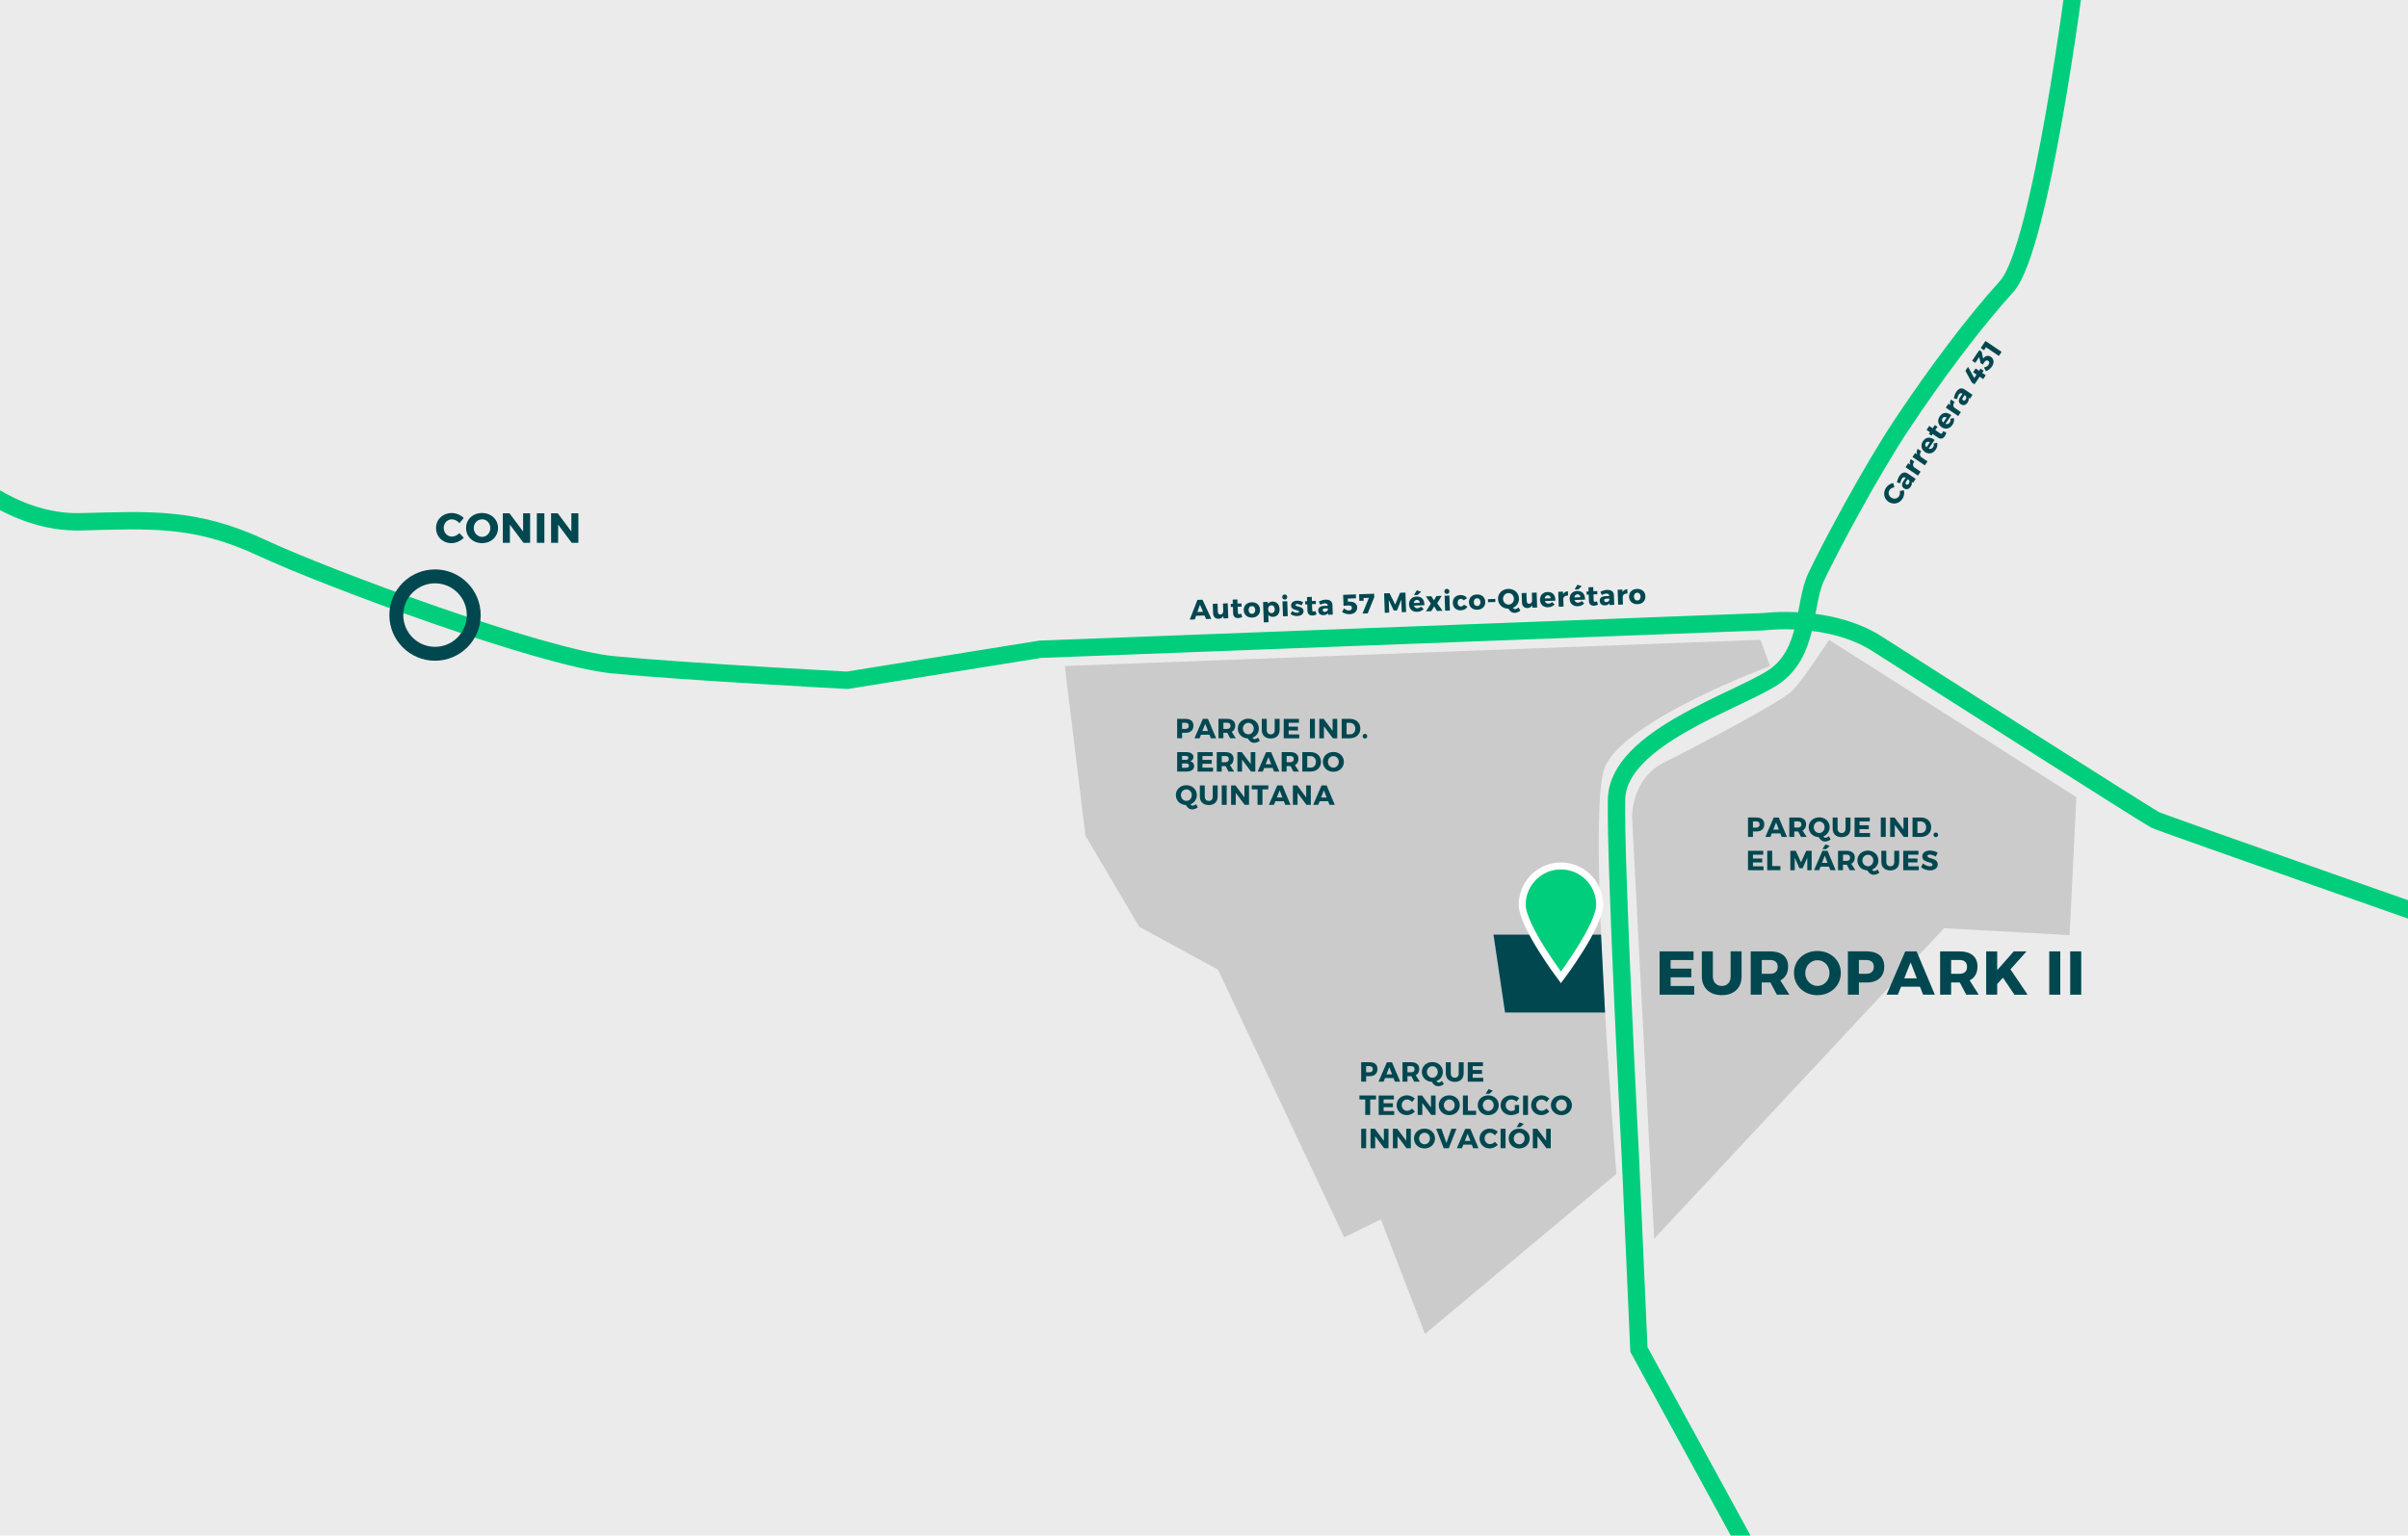 <?xml version="1.0" encoding="UTF-8"?>
<svg id="Layer_1" data-name="Layer 1" xmlns="http://www.w3.org/2000/svg" xmlns:xlink="http://www.w3.org/1999/xlink" viewBox="0 0 1121 715">
  <defs>
    <style>
      .cls-1 {
        clip-path: url(#clippath);
      }

      .cls-2 {
        fill: #00ce7c;
        stroke: #fff;
        stroke-width: 3.23px;
      }

      .cls-2, .cls-3, .cls-4 {
        stroke-miterlimit: 10;
      }

      .cls-5 {
        fill: #004750;
      }

      .cls-6 {
        fill: #ebebeb;
      }

      .cls-7 {
        fill: #cbcbcb;
      }

      .cls-3 {
        stroke: #004750;
        stroke-width: 6.47px;
      }

      .cls-3, .cls-4 {
        fill: none;
      }

      .cls-4 {
        stroke: #00ce7c;
        stroke-width: 8.08px;
      }
    </style>
    <clipPath id="clippath">
      <rect class="cls-6" x="-6.38" y="-3.39" width="1131.73" height="722.32"/>
    </clipPath>
  </defs>
  <g>
    <rect class="cls-6" x="-6.38" y="-3.39" width="1131.73" height="722.32"/>
    <g class="cls-1">
      <path class="cls-4" d="m-19.47,218.9s24.87,24.87,56.95,24.06c32.08-.8,53.3-2.4,84.22,12.03,30.92,14.44,130.74,51.34,163.63,54.54,32.89,3.21,109.09,7.22,109.09,7.22l89.84-14.44,336.89-12.83s30.48-4.01,52.94,10.43c22.46,14.44,125.93,80.21,129.14,81.82,3.21,1.6,161.22,56.95,161.22,56.95"/>
      <path class="cls-4" d="m966.61-14.53s-16.27,130.07-32.44,147.9c-16.17,17.84-33.71,41.62-48.57,63.92-14.86,22.3-34.19,58.72-40.13,71.35-5.95,12.63-2.97,35.67-20.07,46.82-17.09,11.15-72.09,28.24-72.84,56.49-.74,28.24,6.44,166.99,6.44,166.99l3.97,89.43,60.94,111.48"/>
      <path class="cls-7" d="m495.7,310.12l323.84-12.21,4.5,12.21s-68.75,25.27-77.11,47.65c-8.35,22.38,5.57,188.8,5.57,188.8l-89.1,74.54-20.56-53.33-17.08,8.35-58.74-124.65-36.63-19.92-25.06-42.41-9.64-79.03Z"/>
      <path class="cls-7" d="m851.48,297.91l115.13,73.25-3.13,64.25-58.47-3.21-134.94,144.57-10.28-195.98s-.64-17.99,14.78-25.7c15.42-7.71,54.62-28.27,59.76-33.41s17.15-23.77,17.15-23.77Z"/>
      <circle class="cls-3" cx="202.52" cy="286.39" r="18.02"/>
    </g>
  </g>
  <g>
    <path class="cls-5" d="m215.88,241.2l-2.02,2.4c-.9-1.1-2.24-1.79-3.46-1.79-2.18,0-3.83,1.73-3.83,3.99s1.65,4.05,3.83,4.05c1.16,0,2.5-.63,3.46-1.61l2.04,2.16c-1.47,1.51-3.65,2.51-5.68,2.51-4.15,0-7.23-3.05-7.23-7.07s3.16-6.96,7.35-6.96c2.04,0,4.17.9,5.54,2.32Z"/>
    <path class="cls-5" d="m231.85,245.85c0,4.01-3.18,7.05-7.45,7.05s-7.43-3.03-7.43-7.05,3.18-6.98,7.43-6.98,7.45,2.99,7.45,6.98Zm-11.3.02c0,2.32,1.79,4.11,3.89,4.11s3.81-1.79,3.81-4.11-1.69-4.07-3.81-4.07-3.89,1.75-3.89,4.07Z"/>
    <path class="cls-5" d="m243.7,252.75l-6.33-8.47v8.47h-3.28v-13.75h3.09l6.35,8.49v-8.49h3.26v13.75h-3.08Z"/>
    <path class="cls-5" d="m249.92,252.75v-13.75h3.5v13.75h-3.5Z"/>
    <path class="cls-5" d="m266.16,252.75l-6.33-8.47v8.47h-3.28v-13.75h3.09l6.35,8.49v-8.49h3.26v13.75h-3.08Z"/>
  </g>
  <g>
    <path class="cls-5" d="m551.94,334.72c2.31,0,3.64,1.14,3.64,3.15,0,2.12-1.33,3.34-3.64,3.34h-1.64v2.54h-2.3v-9.04h3.94Zm-1.64,4.69h1.52c1.01,0,1.59-.5,1.59-1.46s-.58-1.42-1.59-1.42h-1.52v2.88Z"/>
    <path class="cls-5" d="m559.09,342.09l-.66,1.67h-2.36l3.9-9.04h2.36l3.81,9.04h-2.45l-.65-1.67h-3.95Zm1.99-5.09l-1.32,3.35h2.61l-1.29-3.35Z"/>
    <path class="cls-5" d="m571.34,341.21h-1.81v2.54h-2.3v-9.04h4.04c2.39,0,3.76,1.14,3.76,3.15,0,1.38-.58,2.38-1.64,2.91l1.9,2.98h-2.61l-1.34-2.54Zm-.06-1.81c.99,0,1.58-.5,1.58-1.46s-.58-1.42-1.58-1.42h-1.74v2.88h1.74Z"/>
    <path class="cls-5" d="m586.48,344.89c-.7.62-1.72.99-2.62.99-1.25,0-2.31-.77-2.91-2.03-2.7-.09-4.7-2.04-4.7-4.64s2.09-4.58,4.88-4.58,4.89,1.96,4.89,4.58c0,2-1.2,3.64-3.01,4.31.31.39.69.62,1.1.62s.99-.26,1.55-.68l.81,1.42Zm-5.32-2.96c1.39,0,2.5-1.17,2.5-2.7s-1.11-2.67-2.5-2.67-2.56,1.15-2.56,2.67,1.18,2.7,2.56,2.7Z"/>
    <path class="cls-5" d="m595.7,339.96c0,2.39-1.59,3.9-4.12,3.9s-4.17-1.51-4.17-3.9v-5.24h2.3v5.24c0,1.23.79,1.98,1.89,1.98s1.82-.75,1.82-1.98v-5.24h2.29v5.24Z"/>
    <path class="cls-5" d="m599.91,336.53v1.8h4.31v1.81h-4.31v1.82h4.92v1.81h-7.22v-9.04h7.08v1.81h-4.78Z"/>
    <path class="cls-5" d="m609.82,343.76v-9.04h2.3v9.04h-2.3Z"/>
    <path class="cls-5" d="m620.5,343.76l-4.16-5.57v5.57h-2.16v-9.04h2.03l4.17,5.58v-5.58h2.14v9.04h-2.03Z"/>
    <path class="cls-5" d="m628.48,334.72c2.84,0,4.8,1.83,4.8,4.52s-1.99,4.52-4.89,4.52h-3.8v-9.04h3.89Zm-1.59,7.21h1.64c1.41,0,2.41-1.08,2.41-2.67s-1.06-2.7-2.52-2.7h-1.54v5.37Z"/>
    <path class="cls-5" d="m636.5,342.78c0,.65-.45,1.08-1.08,1.08s-1.07-.44-1.07-1.08.44-1.07,1.07-1.07,1.08.44,1.08,1.07Z"/>
    <path class="cls-5" d="m552.27,350.21c2.03,0,3.32.88,3.32,2.26,0,.96-.59,1.72-1.55,1.99,1.14.22,1.86,1.11,1.86,2.29,0,1.54-1.34,2.5-3.47,2.5h-4.43v-9.04h4.27Zm-1.99,3.62h1.86c.67,0,1.1-.36,1.1-.94s-.43-.92-1.1-.92h-1.86v1.86Zm0,3.65h1.86c.85,0,1.38-.37,1.38-1.02,0-.61-.53-.98-1.38-.98h-1.86v2Z"/>
    <path class="cls-5" d="m559.79,352.02v1.8h4.31v1.81h-4.31v1.82h4.92v1.81h-7.22v-9.04h7.08v1.81h-4.78Z"/>
    <path class="cls-5" d="m570.56,356.71h-1.81v2.54h-2.3v-9.04h4.04c2.39,0,3.76,1.14,3.76,3.15,0,1.38-.58,2.38-1.64,2.91l1.9,2.98h-2.61l-1.34-2.54Zm-.06-1.81c.99,0,1.58-.5,1.58-1.46s-.58-1.42-1.58-1.42h-1.74v2.88h1.74Z"/>
    <path class="cls-5" d="m582.37,359.25l-4.16-5.57v5.57h-2.16v-9.04h2.03l4.17,5.58v-5.58h2.14v9.04h-2.03Z"/>
    <path class="cls-5" d="m588.52,357.59l-.66,1.67h-2.36l3.9-9.04h2.36l3.81,9.04h-2.45l-.65-1.67h-3.95Zm1.99-5.09l-1.32,3.35h2.61l-1.29-3.35Z"/>
    <path class="cls-5" d="m600.77,356.71h-1.81v2.54h-2.3v-9.04h4.04c2.39,0,3.76,1.14,3.76,3.15,0,1.38-.58,2.38-1.64,2.91l1.9,2.98h-2.61l-1.34-2.54Zm-.06-1.81c.99,0,1.58-.5,1.58-1.46s-.58-1.42-1.58-1.42h-1.74v2.88h1.74Z"/>
    <path class="cls-5" d="m610.16,350.21c2.84,0,4.8,1.83,4.8,4.52s-1.99,4.52-4.89,4.52h-3.8v-9.04h3.89Zm-1.59,7.21h1.64c1.41,0,2.41-1.08,2.41-2.67s-1.06-2.7-2.52-2.7h-1.54v5.37Z"/>
    <path class="cls-5" d="m625.61,354.72c0,2.63-2.09,4.64-4.89,4.64s-4.88-1.99-4.88-4.64,2.09-4.58,4.88-4.58,4.89,1.96,4.89,4.58Zm-7.42.01c0,1.52,1.18,2.7,2.56,2.7s2.5-1.17,2.5-2.7-1.11-2.67-2.5-2.67-2.56,1.15-2.56,2.67Z"/>
    <path class="cls-5" d="m557.63,375.88c-.7.62-1.72.99-2.62.99-1.25,0-2.31-.77-2.91-2.03-2.7-.09-4.7-2.04-4.7-4.64s2.09-4.58,4.88-4.58,4.89,1.96,4.89,4.58c0,2-1.2,3.64-3.01,4.31.31.39.69.62,1.1.62s.99-.26,1.55-.68l.81,1.42Zm-5.32-2.96c1.39,0,2.5-1.17,2.5-2.7s-1.11-2.67-2.5-2.67-2.56,1.15-2.56,2.67,1.18,2.7,2.56,2.7Z"/>
    <path class="cls-5" d="m566.85,370.95c0,2.39-1.59,3.9-4.12,3.9s-4.17-1.51-4.17-3.9v-5.24h2.3v5.24c0,1.23.79,1.98,1.89,1.98s1.82-.75,1.82-1.98v-5.24h2.29v5.24Z"/>
    <path class="cls-5" d="m568.76,374.75v-9.04h2.3v9.04h-2.3Z"/>
    <path class="cls-5" d="m579.44,374.75l-4.16-5.57v5.57h-2.16v-9.04h2.03l4.17,5.58v-5.58h2.14v9.04h-2.03Z"/>
    <path class="cls-5" d="m587.72,367.55v7.19h-2.3v-7.19h-2.7v-1.86h7.72v1.86h-2.72Z"/>
    <path class="cls-5" d="m593.73,373.08l-.66,1.67h-2.36l3.9-9.04h2.36l3.81,9.04h-2.45l-.65-1.67h-3.95Zm1.99-5.09l-1.32,3.35h2.61l-1.29-3.35Z"/>
    <path class="cls-5" d="m608.2,374.75l-4.16-5.57v5.57h-2.16v-9.04h2.03l4.17,5.58v-5.58h2.14v9.04h-2.03Z"/>
    <path class="cls-5" d="m614.34,373.08l-.66,1.67h-2.36l3.9-9.04h2.36l3.81,9.04h-2.45l-.65-1.67h-3.95Zm1.99-5.09l-1.32,3.35h2.61l-1.29-3.35Z"/>
  </g>
  <g>
    <path class="cls-5" d="m556.82,286.72l-.6,1.69-2.36.08,3.58-9.17,2.36-.08,4.12,8.9-2.45.09-.7-1.64-3.95.14Zm1.81-5.15l-1.2,3.39,2.61-.09-1.41-3.3Z"/>
    <path class="cls-5" d="m571.79,287.87l-2.23.08-.04-1.15c-.45.84-1.21,1.28-2.21,1.32-1.51.05-2.53-.95-2.58-2.57l-.15-4.39,2.23-.08.13,3.76c.03.83.5,1.31,1.21,1.29.85-.04,1.33-.76,1.3-1.7l-.12-3.43,2.23-.08.24,6.96Z"/>
    <path class="cls-5" d="m578.3,287.26c-.49.31-1.17.52-1.84.54-1.34.05-2.34-.68-2.39-2.13l-.11-3.07-.97.03-.05-1.46.97-.03-.07-1.94,2.22-.08.07,1.92,1.82-.06.05,1.47-1.82.06.09,2.72c.02.54.26.77.67.74.23,0,.52-.11.86-.26l.49,1.53Z"/>
    <path class="cls-5" d="m586.6,283.86c.07,2.14-1.4,3.62-3.67,3.69-2.28.08-3.86-1.29-3.93-3.43-.07-2.14,1.4-3.6,3.68-3.68,2.27-.08,3.84,1.27,3.92,3.42Zm-5.35.21c.04,1.08.69,1.78,1.62,1.75.92-.03,1.52-.78,1.49-1.86-.04-1.07-.69-1.79-1.61-1.75-.93.03-1.54.79-1.5,1.86Z"/>
    <path class="cls-5" d="m595.69,283.59c.07,2.12-1.14,3.57-3.09,3.63-.9.03-1.65-.3-2.16-.93l.12,3.43-2.23.08-.33-9.46,2.23-.08.03.92c.47-.65,1.17-1.03,2.04-1.07,1.96-.07,3.32,1.32,3.39,3.47Zm-2.25.01c-.04-1.06-.69-1.78-1.62-1.75-.9.03-1.51.8-1.47,1.86.04,1.08.7,1.8,1.6,1.77.93-.03,1.54-.8,1.5-1.87Z"/>
    <path class="cls-5" d="m599.26,277.94c.02.7-.45,1.2-1.13,1.23-.69.02-1.19-.45-1.22-1.15-.02-.68.45-1.19,1.13-1.21.68-.02,1.19.45,1.21,1.13Zm-1.99,9.04l-.24-6.96,2.22-.08.24,6.96-2.22.08Z"/>
    <path class="cls-5" d="m606.68,280.37l-.71,1.47c-.86-.42-1.64-.64-2.22-.62-.4.01-.68.18-.67.5.03.95,3.68.36,3.75,2.79.05,1.43-1.18,2.26-2.85,2.32-1.16.04-2.3-.26-3.16-.87l.66-1.44c.81.53,1.72.81,2.5.78.44-.02.76-.18.75-.5-.04-1.02-3.62-.37-3.69-2.81-.05-1.43,1.14-2.25,2.75-2.3,1.01-.04,2.02.21,2.89.69Z"/>
    <path class="cls-5" d="m612.9,286.06c-.49.31-1.17.52-1.84.54-1.34.05-2.34-.68-2.39-2.13l-.11-3.07-.97.03-.05-1.46.97-.03-.07-1.94,2.22-.08.07,1.92,1.82-.06.05,1.47-1.82.06.09,2.72c.02.54.26.77.67.74.23,0,.52-.11.86-.26l.49,1.53Z"/>
    <path class="cls-5" d="m620.29,281.63l.16,4.54-2.18.08-.03-.8c-.43.61-1.16.95-2.1.98-1.48.05-2.42-.82-2.46-2.1-.05-1.32.87-2.12,2.6-2.2l1.83-.06v-.1c-.03-.68-.49-1.08-1.4-1.05-.58.02-1.33.25-2.06.65l-.68-1.45c1.07-.54,2.04-.86,3.2-.9,1.91-.07,3.05.84,3.12,2.41Zm-2.12,2.26l-.02-.62-1.41.05c-.67.02-1,.27-.98.78.02.5.39.81,1.01.79.7-.02,1.28-.43,1.4-1Z"/>
    <path class="cls-5" d="m627.44,278.71l.05,1.46.81-.03c2.07-.07,3.46.99,3.51,2.6.07,1.9-1.31,3.17-3.49,3.25-1.19.04-2.56-.36-3.52-1l.86-1.77c.7.7,1.52,1.06,2.34,1.03.89-.03,1.39-.49,1.36-1.26-.02-.71-.55-1.11-1.45-1.07-.46.02-1.9.09-2.45.15l-.18-5.1,5.92-.21.06,1.82-3.83.13Z"/>
    <path class="cls-5" d="m636.72,285.61l-2.43.08,2.98-7.33-2.49.09.04,1.26-2.01.07-.11-3.08,7.03-.24.05,1.56-3.07,7.59Z"/>
    <path class="cls-5" d="m652.57,285.06l-.22-5.87-2,5.04-1.5.05-2.34-4.89.2,5.87-2.05.07-.31-9.05,2.52-.09,2.64,5.3,2.26-5.47,2.5-.09.31,9.05-2.02.07Z"/>
    <path class="cls-5" d="m663.11,281.81l-4.89.17c.25.82.86,1.26,1.68,1.23.61-.02,1.19-.29,1.64-.77l1.21,1.11c-.68.8-1.71,1.29-2.99,1.33-2.27.08-3.74-1.29-3.81-3.41-.08-2.15,1.35-3.63,3.5-3.7,2.45-.09,3.72,1.49,3.65,4.03Zm-2.18-1.13c-.03-.85-.59-1.39-1.39-1.36-.77.03-1.28.61-1.4,1.46l2.79-.1Zm-2.67-3.58l1.29-2.22,2.04.64-1.63,1.52-1.7.06Z"/>
    <path class="cls-5" d="m668.71,277.53l2.44-.09-2.09,3.46,2.49,3.49-2.57.09-1.34-2.14-1.34,2.23-2.45.09,2.25-3.64-2.34-3.32,2.55-.09,1.23,1.96,1.17-2.04Z"/>
    <path class="cls-5" d="m674.75,275.32c.02.7-.45,1.2-1.13,1.23-.69.02-1.19-.45-1.22-1.15-.02-.68.45-1.19,1.13-1.21.68-.02,1.19.45,1.21,1.13Zm-1.99,9.04l-.24-6.96,2.22-.08.24,6.96-2.22.08Z"/>
    <path class="cls-5" d="m682.97,278.52l-1.57,1.02c-.34-.44-.83-.69-1.43-.67-.86.03-1.43.76-1.4,1.81.04,1.07.66,1.75,1.52,1.72.63-.02,1.11-.3,1.39-.84l1.66.9c-.53,1.04-1.63,1.67-3.1,1.72-2.14.08-3.64-1.29-3.71-3.41-.07-2.14,1.33-3.63,3.49-3.7,1.38-.05,2.51.48,3.15,1.45Z"/>
    <path class="cls-5" d="m691.44,280.22c.07,2.14-1.4,3.62-3.67,3.69-2.28.08-3.86-1.29-3.93-3.43-.07-2.14,1.4-3.6,3.68-3.68,2.27-.08,3.84,1.27,3.92,3.42Zm-5.35.21c.04,1.08.69,1.78,1.62,1.75.92-.03,1.52-.78,1.49-1.86-.04-1.07-.69-1.78-1.61-1.75-.93.03-1.54.79-1.5,1.86Z"/>
    <path class="cls-5" d="m692.73,280.41l-.05-1.41,3.41-.12.05,1.41-3.41.12Z"/>
    <path class="cls-5" d="m707.78,284.28c-.68.64-1.68,1.05-2.58,1.08-1.25.04-2.34-.69-2.97-1.93-2.7,0-4.77-1.88-4.86-4.47-.09-2.63,1.93-4.65,4.72-4.75,2.8-.1,4.96,1.79,5.05,4.41.07,2-1.07,3.68-2.86,4.41.32.38.71.6,1.12.58.41-.01.98-.29,1.52-.74l.86,1.39Zm-5.42-2.77c1.39-.05,2.46-1.26,2.41-2.78-.05-1.52-1.2-2.63-2.6-2.58-1.39.05-2.51,1.24-2.46,2.76.05,1.52,1.27,2.66,2.65,2.61Z"/>
    <path class="cls-5" d="m715.59,282.87l-2.23.08-.04-1.15c-.45.84-1.21,1.28-2.22,1.32-1.51.05-2.53-.95-2.58-2.57l-.15-4.39,2.23-.08.13,3.76c.03.83.5,1.31,1.21,1.29.85-.04,1.33-.76,1.3-1.7l-.12-3.43,2.23-.08.24,6.96Z"/>
    <path class="cls-5" d="m724.08,279.69l-4.89.17c.25.82.86,1.26,1.68,1.23.61-.02,1.19-.29,1.64-.77l1.21,1.11c-.68.8-1.71,1.29-2.99,1.33-2.27.08-3.74-1.29-3.81-3.41-.08-2.15,1.35-3.63,3.5-3.7,2.45-.09,3.72,1.49,3.65,4.03Zm-2.18-1.13c-.03-.85-.59-1.39-1.39-1.36-.77.03-1.28.61-1.4,1.46l2.79-.1Z"/>
    <path class="cls-5" d="m727.69,276.66c.45-.83,1.22-1.31,2.21-1.36l.07,2.01c-1.29-.07-2.12.57-2.21,1.55l.12,3.57-2.23.08-.24-6.96,2.23-.08.04,1.17Z"/>
    <path class="cls-5" d="m737.88,279.21l-4.89.17c.25.82.86,1.26,1.68,1.23.61-.02,1.19-.29,1.64-.77l1.21,1.11c-.68.8-1.71,1.29-2.99,1.33-2.27.08-3.74-1.29-3.81-3.41-.08-2.15,1.35-3.63,3.5-3.7,2.45-.09,3.72,1.49,3.65,4.03Zm-2.18-1.13c-.03-.85-.59-1.39-1.39-1.36-.78.03-1.28.61-1.4,1.46l2.79-.1Zm-2.67-3.58l1.29-2.22,2.04.64-1.63,1.52-1.7.06Z"/>
    <path class="cls-5" d="m743.93,281.51c-.49.31-1.17.52-1.84.54-1.34.05-2.34-.68-2.39-2.13l-.11-3.07-.97.03-.05-1.46.97-.03-.07-1.94,2.22-.08.07,1.92,1.82-.06.05,1.47-1.82.06.09,2.72c.02.54.26.77.67.74.23,0,.52-.11.86-.26l.49,1.53Z"/>
    <path class="cls-5" d="m751.32,277.08l.16,4.54-2.18.08-.03-.8c-.43.61-1.16.95-2.1.98-1.48.05-2.42-.82-2.46-2.1-.05-1.32.87-2.12,2.6-2.2l1.83-.06v-.1c-.03-.68-.49-1.08-1.4-1.05-.58.02-1.33.25-2.06.65l-.68-1.45c1.07-.54,2.04-.86,3.2-.9,1.91-.07,3.05.84,3.12,2.41Zm-2.12,2.26l-.02-.62-1.41.05c-.67.02-1,.27-.98.78.02.5.39.81,1.01.79.7-.02,1.28-.43,1.4-1Z"/>
    <path class="cls-5" d="m755.35,275.7c.45-.83,1.22-1.31,2.21-1.36l.07,2.01c-1.29-.07-2.12.56-2.21,1.55l.12,3.57-2.23.08-.24-6.96,2.23-.08.04,1.17Z"/>
    <path class="cls-5" d="m765.99,277.63c.07,2.14-1.4,3.61-3.67,3.69-2.28.08-3.86-1.29-3.93-3.43-.07-2.14,1.4-3.6,3.68-3.68,2.27-.08,3.84,1.28,3.92,3.42Zm-5.35.21c.04,1.08.69,1.79,1.62,1.75.92-.03,1.52-.78,1.49-1.86-.04-1.07-.7-1.78-1.61-1.75-.93.03-1.54.79-1.5,1.86Z"/>
  </g>
  <g>
    <path class="cls-5" d="m881.35,224.92l.56,1.98c-.93.09-1.8.56-2.25,1.23-.8,1.19-.47,2.72.76,3.55,1.25.85,2.81.59,3.61-.6.43-.63.58-1.59.39-2.48l1.93-.32c.28,1.36.02,2.92-.72,4.02-1.52,2.26-4.32,2.82-6.51,1.33-2.16-1.46-2.62-4.28-1.08-6.56.75-1.11,2.02-1.94,3.3-2.16Z"/>
    <path class="cls-5" d="m888.05,220.44l3.77,2.55-1.22,1.81-.66-.45c.24.71.08,1.49-.44,2.27-.83,1.23-2.09,1.47-3.15.76-1.09-.74-1.2-1.95-.25-3.39l1.03-1.52-.09-.06c-.57-.38-1.16-.24-1.67.51-.33.48-.58,1.23-.68,2.05l-1.57-.3c.19-1.18.5-2.15,1.15-3.11,1.07-1.58,2.47-1.98,3.78-1.11Zm.58,3.04l-.51-.35-.79,1.17c-.38.56-.37.96.06,1.25.42.28.89.16,1.23-.35.39-.58.4-1.29.01-1.72Z"/>
    <path class="cls-5" d="m889.31,216.37c-.41-.85-.34-1.76.21-2.59l1.67,1.13c-.82,1-.79,2.05-.05,2.7l2.96,2-1.25,1.85-5.77-3.9,1.25-1.85.97.66Z"/>
    <path class="cls-5" d="m892.54,211.59c-.41-.85-.34-1.76.21-2.59l1.67,1.13c-.82,1-.79,2.05-.05,2.7l2.96,2-1.25,1.85-5.77-3.9,1.25-1.85.97.66Z"/>
    <path class="cls-5" d="m900.61,204.85l-2.74,4.05c.81.28,1.53.05,1.99-.63.34-.5.47-1.13.34-1.78l1.61-.33c.25,1.02.03,2.14-.68,3.2-1.27,1.88-3.24,2.26-5,1.08-1.79-1.21-2.14-3.22-.93-5.01,1.37-2.03,3.39-2.13,5.41-.58Zm-2.2,1.1c-.71-.48-1.47-.34-1.92.33-.43.64-.26,1.4.36,1.99l1.56-2.31Z"/>
    <path class="cls-5" d="m906.02,201.31c-.04.58-.27,1.25-.65,1.81-.75,1.11-1.93,1.49-3.12.68l-2.55-1.72-.54.8-1.21-.82.54-.8-1.61-1.09,1.24-1.84,1.6,1.08,1.02-1.51,1.22.82-1.02,1.51,2.26,1.53c.45.3.77.24.99-.11.13-.19.22-.49.29-.85l1.53.5Z"/>
    <path class="cls-5" d="m908.39,193.33l-2.74,4.05c.81.28,1.52.05,1.99-.64.34-.5.47-1.13.35-1.78l1.61-.33c.25,1.02.03,2.14-.68,3.2-1.27,1.88-3.24,2.26-5,1.08-1.79-1.21-2.14-3.22-.93-5.01,1.37-2.03,3.39-2.13,5.41-.58Zm-2.19,1.1c-.71-.48-1.47-.34-1.92.32-.43.64-.26,1.4.36,1.99l1.56-2.31Z"/>
    <path class="cls-5" d="m908.06,188.63c-.41-.85-.34-1.76.21-2.59l1.67,1.13c-.82,1-.79,2.05-.05,2.7l2.96,2-1.25,1.85-5.77-3.9,1.25-1.85.97.66Z"/>
    <path class="cls-5" d="m914.51,181.29l3.77,2.55-1.22,1.81-.66-.45c.24.71.08,1.49-.44,2.27-.83,1.23-2.09,1.47-3.14.76-1.09-.74-1.21-1.95-.25-3.39l1.03-1.52-.09-.06c-.57-.38-1.16-.24-1.67.51-.32.48-.58,1.23-.68,2.05l-1.57-.3c.19-1.18.5-2.15,1.15-3.12,1.07-1.58,2.47-1.98,3.78-1.1Zm.58,3.04l-.51-.35-.79,1.17c-.38.56-.37.96.06,1.25.42.28.89.16,1.23-.35.39-.58.4-1.29.01-1.72Z"/>
    <path class="cls-5" d="m920.14,174.42l-1.6-1.08,1.19-1.77,1.6,1.08.69-1.02,1.45.98-.69,1.02,1.65,1.11-1.19,1.77-1.65-1.11-2.4,3.55-1.27-.86-2.97-5.45,1.24-1.83,2.89,5.2,1.07-1.58Z"/>
    <path class="cls-5" d="m923.51,166.61c.91-.97,2.15-1.26,3.3-.48,1.44.97,1.68,2.77.5,4.52-.69,1.03-1.79,1.86-2.8,2.18l-.93-1.75c.98-.15,1.72-.58,2.17-1.26.51-.75.42-1.4-.19-1.81-.63-.43-1.22-.22-1.73.53l-.81,1.2-1.02-.69-.6-2.84-1.84,2.73-1.46-.98,3.34-4.94,1.08.73.68,3.19.29-.32Z"/>
    <path class="cls-5" d="m930.52,165.73l-5.97-4.03-.93,1.38-1.53-1.03,2.22-3.28,7.5,5.07-1.29,1.9Z"/>
  </g>
  <g>
    <path class="cls-5" d="m817.69,380.65c2.31,0,3.64,1.14,3.64,3.15,0,2.12-1.33,3.34-3.64,3.34h-1.64v2.54h-2.3v-9.04h3.94Zm-1.64,4.69h1.52c1.01,0,1.59-.5,1.59-1.46s-.58-1.42-1.59-1.42h-1.52v2.88Z"/>
    <path class="cls-5" d="m824.84,388.03l-.66,1.67h-2.36l3.9-9.04h2.36l3.81,9.04h-2.45l-.65-1.67h-3.95Zm1.99-5.09l-1.32,3.35h2.61l-1.29-3.35Z"/>
    <path class="cls-5" d="m837.09,387.15h-1.81v2.54h-2.3v-9.04h4.04c2.39,0,3.76,1.14,3.76,3.15,0,1.38-.58,2.38-1.64,2.91l1.9,2.98h-2.61l-1.34-2.54Zm-.06-1.81c.99,0,1.58-.5,1.58-1.46s-.58-1.42-1.58-1.42h-1.74v2.88h1.74Z"/>
    <path class="cls-5" d="m852.23,390.83c-.7.62-1.72.99-2.62.99-1.25,0-2.31-.77-2.91-2.03-2.7-.09-4.7-2.04-4.7-4.64s2.09-4.58,4.88-4.58,4.89,1.96,4.89,4.58c0,2-1.2,3.64-3.01,4.31.31.39.69.62,1.1.62s.99-.26,1.55-.68l.81,1.42Zm-5.32-2.96c1.39,0,2.5-1.17,2.5-2.7s-1.11-2.67-2.5-2.67-2.56,1.15-2.56,2.67,1.18,2.7,2.56,2.7Z"/>
    <path class="cls-5" d="m861.45,385.9c0,2.39-1.59,3.9-4.12,3.9s-4.17-1.51-4.17-3.9v-5.24h2.3v5.24c0,1.23.79,1.98,1.89,1.98s1.82-.75,1.82-1.98v-5.24h2.29v5.24Z"/>
    <path class="cls-5" d="m865.66,382.46v1.8h4.31v1.81h-4.31v1.82h4.92v1.81h-7.22v-9.04h7.08v1.81h-4.78Z"/>
    <path class="cls-5" d="m875.57,389.69v-9.04h2.3v9.04h-2.3Z"/>
    <path class="cls-5" d="m886.25,389.69l-4.16-5.57v5.57h-2.16v-9.04h2.03l4.17,5.58v-5.58h2.14v9.04h-2.03Z"/>
    <path class="cls-5" d="m894.23,380.65c2.84,0,4.8,1.83,4.8,4.52s-1.99,4.52-4.89,4.52h-3.8v-9.04h3.89Zm-1.59,7.21h1.64c1.41,0,2.41-1.08,2.41-2.67s-1.06-2.7-2.52-2.7h-1.54v5.37Z"/>
    <path class="cls-5" d="m902.25,388.71c0,.65-.45,1.08-1.08,1.08s-1.07-.44-1.07-1.08.44-1.07,1.07-1.07,1.08.44,1.08,1.07Z"/>
    <path class="cls-5" d="m816.05,397.95v1.8h4.31v1.81h-4.31v1.82h4.92v1.81h-7.22v-9.04h7.08v1.81h-4.78Z"/>
    <path class="cls-5" d="m828.84,403.26v1.92h-6.13v-9.04h2.3v7.12h3.83Z"/>
    <path class="cls-5" d="m841.36,405.19v-5.87s-2.18,4.97-2.18,4.97h-1.5l-2.17-4.97v5.87h-2.05v-9.05h2.52l2.45,5.38,2.45-5.38h2.5v9.05h-2.03Z"/>
    <path class="cls-5" d="m847.51,403.52l-.66,1.67h-2.36l3.9-9.04h2.36l3.81,9.04h-2.45l-.65-1.67h-3.95Zm1.99-5.09l-1.32,3.35h2.61l-1.29-3.35Zm-1.08-3.07l1.37-2.17,2.01.71-1.68,1.46h-1.7Z"/>
    <path class="cls-5" d="m859.77,402.64h-1.81v2.54h-2.3v-9.04h4.04c2.39,0,3.76,1.14,3.76,3.15,0,1.38-.58,2.38-1.64,2.91l1.9,2.98h-2.61l-1.34-2.54Zm-.06-1.81c.99,0,1.58-.5,1.58-1.46s-.58-1.42-1.58-1.42h-1.74v2.88h1.74Z"/>
    <path class="cls-5" d="m874.9,406.32c-.7.62-1.72.99-2.62.99-1.25,0-2.31-.77-2.91-2.03-2.7-.09-4.7-2.04-4.7-4.64s2.09-4.58,4.88-4.58,4.89,1.96,4.89,4.58c0,2-1.2,3.64-3.01,4.31.31.39.69.62,1.1.62s.99-.26,1.55-.68l.81,1.42Zm-5.32-2.96c1.39,0,2.5-1.17,2.5-2.7s-1.11-2.67-2.5-2.67-2.56,1.15-2.56,2.67,1.18,2.7,2.56,2.7Z"/>
    <path class="cls-5" d="m884.12,401.39c0,2.39-1.59,3.9-4.12,3.9s-4.17-1.51-4.17-3.9v-5.24h2.3v5.24c0,1.23.79,1.98,1.89,1.98s1.82-.75,1.82-1.98v-5.24h2.29v5.24Z"/>
    <path class="cls-5" d="m888.33,397.95v1.8h4.31v1.81h-4.31v1.82h4.92v1.81h-7.22v-9.04h7.08v1.81h-4.78Z"/>
    <path class="cls-5" d="m902.03,397.05l-.86,1.79c-.95-.55-2.16-.94-2.89-.94-.59,0-.99.22-.99.66,0,1.56,4.78.67,4.78,3.94,0,1.81-1.6,2.76-3.62,2.76-1.51,0-3.06-.57-4.13-1.45l.89-1.77c.93.81,2.33,1.36,3.27,1.36.72,0,1.18-.27,1.18-.79,0-1.6-4.78-.65-4.78-3.85,0-1.67,1.43-2.72,3.6-2.72,1.3,0,2.63.4,3.56,1.01Z"/>
  </g>
  <g>
    <path class="cls-5" d="m637.61,494.6c2.31,0,3.64,1.14,3.64,3.15,0,2.12-1.33,3.34-3.64,3.34h-1.64v2.54h-2.3v-9.04h3.94Zm-1.64,4.69h1.52c1.01,0,1.59-.5,1.59-1.46s-.58-1.42-1.59-1.42h-1.52v2.88Z"/>
    <path class="cls-5" d="m644.77,501.98l-.66,1.67h-2.36l3.9-9.04h2.36l3.81,9.04h-2.45l-.65-1.67h-3.95Zm1.99-5.09l-1.32,3.35h2.61l-1.29-3.35Z"/>
    <path class="cls-5" d="m657.02,501.1h-1.81v2.54h-2.3v-9.04h4.04c2.39,0,3.76,1.14,3.76,3.15,0,1.38-.58,2.38-1.64,2.91l1.9,2.98h-2.61l-1.34-2.54Zm-.06-1.81c.99,0,1.58-.5,1.58-1.46s-.58-1.42-1.58-1.42h-1.74v2.88h1.74Z"/>
    <path class="cls-5" d="m672.15,504.78c-.7.62-1.72.99-2.62.99-1.25,0-2.31-.77-2.91-2.03-2.7-.09-4.7-2.04-4.7-4.64s2.09-4.58,4.88-4.58,4.89,1.96,4.89,4.58c0,2-1.2,3.64-3.01,4.31.31.39.69.62,1.1.62s.99-.26,1.55-.68l.81,1.42Zm-5.32-2.96c1.39,0,2.5-1.17,2.5-2.7s-1.11-2.67-2.5-2.67-2.56,1.15-2.56,2.67,1.18,2.7,2.56,2.7Z"/>
    <path class="cls-5" d="m681.37,499.85c0,2.39-1.59,3.9-4.12,3.9s-4.17-1.51-4.17-3.9v-5.24h2.3v5.24c0,1.23.79,1.98,1.89,1.98s1.82-.75,1.82-1.98v-5.24h2.29v5.24Z"/>
    <path class="cls-5" d="m685.58,496.41v1.8h4.31v1.81h-4.31v1.82h4.92v1.81h-7.22v-9.04h7.08v1.81h-4.78Z"/>
    <path class="cls-5" d="m637.86,511.94v7.19h-2.3v-7.19h-2.7v-1.86h7.72v1.86h-2.72Z"/>
    <path class="cls-5" d="m644.12,511.91v1.8h4.31v1.81h-4.31v1.82h4.92v1.81h-7.22v-9.04h7.08v1.81h-4.78Z"/>
    <path class="cls-5" d="m658.66,511.54l-1.33,1.58c-.59-.72-1.47-1.18-2.27-1.18-1.43,0-2.52,1.14-2.52,2.62s1.08,2.66,2.52,2.66c.76,0,1.64-.41,2.27-1.06l1.34,1.42c-.97.99-2.4,1.65-3.73,1.65-2.73,0-4.75-2-4.75-4.65s2.08-4.57,4.83-4.57c1.34,0,2.74.59,3.64,1.52Z"/>
    <path class="cls-5" d="m666.29,519.14l-4.16-5.57v5.57h-2.16v-9.04h2.03l4.17,5.58v-5.58h2.14v9.04h-2.03Z"/>
    <path class="cls-5" d="m679.57,514.6c0,2.63-2.09,4.64-4.89,4.64s-4.88-1.99-4.88-4.64,2.09-4.58,4.88-4.58,4.89,1.96,4.89,4.58Zm-7.42.01c0,1.52,1.18,2.7,2.56,2.7s2.5-1.17,2.5-2.7-1.11-2.67-2.5-2.67-2.56,1.15-2.56,2.67Z"/>
    <path class="cls-5" d="m687.17,517.21v1.92h-6.13v-9.04h2.3v7.12h3.83Z"/>
    <path class="cls-5" d="m697.71,514.6c0,2.63-2.09,4.64-4.89,4.64s-4.88-1.99-4.88-4.64,2.09-4.58,4.88-4.58,4.89,1.96,4.89,4.58Zm-7.42.01c0,1.52,1.18,2.7,2.56,2.7s2.5-1.17,2.5-2.7-1.11-2.67-2.5-2.67-2.56,1.15-2.56,2.67Zm3.02-5.31h-1.71l1.37-2.17,2.01.71-1.68,1.46Z"/>
    <path class="cls-5" d="m707.17,514.54v3.53c-.97.68-2.49,1.17-3.76,1.17-2.75,0-4.83-1.99-4.83-4.62s2.13-4.6,4.99-4.6c1.34,0,2.76.52,3.69,1.34l-1.29,1.56c-.66-.61-1.57-.98-2.41-.98-1.49,0-2.62,1.16-2.62,2.67s1.15,2.7,2.65,2.7c.46,0,1.06-.17,1.6-.44v-2.34h1.99Z"/>
    <path class="cls-5" d="m709.03,519.14v-9.04h2.3v9.04h-2.3Z"/>
    <path class="cls-5" d="m721.27,511.54l-1.33,1.58c-.59-.72-1.47-1.18-2.27-1.18-1.43,0-2.52,1.14-2.52,2.62s1.08,2.66,2.52,2.66c.76,0,1.64-.41,2.27-1.06l1.34,1.42c-.97.99-2.4,1.65-3.73,1.65-2.72,0-4.75-2-4.75-4.65s2.08-4.57,4.83-4.57c1.34,0,2.74.59,3.64,1.52Z"/>
    <path class="cls-5" d="m731.77,514.6c0,2.63-2.09,4.64-4.89,4.64s-4.88-1.99-4.88-4.64,2.09-4.58,4.88-4.58,4.89,1.96,4.89,4.58Zm-7.42.01c0,1.52,1.18,2.7,2.56,2.7s2.5-1.17,2.5-2.7-1.11-2.67-2.5-2.67-2.56,1.15-2.56,2.67Z"/>
    <path class="cls-5" d="m633.68,534.63v-9.04h2.3v9.04h-2.3Z"/>
    <path class="cls-5" d="m644.35,534.63l-4.16-5.57v5.57h-2.16v-9.04h2.03l4.17,5.58v-5.58h2.14v9.04h-2.03Z"/>
    <path class="cls-5" d="m654.76,534.63l-4.16-5.57v5.57h-2.16v-9.04h2.03l4.17,5.58v-5.58h2.14v9.04h-2.03Z"/>
    <path class="cls-5" d="m668.04,530.1c0,2.63-2.09,4.64-4.89,4.64s-4.88-1.99-4.88-4.64,2.09-4.58,4.88-4.58,4.89,1.96,4.89,4.58Zm-7.42.01c0,1.52,1.18,2.7,2.56,2.7s2.5-1.17,2.5-2.7-1.11-2.67-2.5-2.67-2.56,1.15-2.56,2.67Z"/>
    <path class="cls-5" d="m672.1,534.63l-3.51-9.04h2.45l2.31,6.65,2.31-6.65h2.36l-3.55,9.04h-2.38Z"/>
    <path class="cls-5" d="m681.23,532.97l-.66,1.67h-2.36l3.9-9.04h2.36l3.81,9.04h-2.45l-.65-1.67h-3.95Zm1.99-5.09l-1.32,3.35h2.61l-1.29-3.35Z"/>
    <path class="cls-5" d="m697.26,527.04l-1.33,1.58c-.59-.72-1.47-1.18-2.27-1.18-1.43,0-2.52,1.14-2.52,2.62s1.08,2.66,2.52,2.66c.76,0,1.64-.41,2.27-1.06l1.34,1.42c-.97.99-2.4,1.65-3.73,1.65-2.73,0-4.75-2-4.75-4.65s2.08-4.57,4.83-4.57c1.34,0,2.74.59,3.64,1.52Z"/>
    <path class="cls-5" d="m698.57,534.63v-9.04h2.3v9.04h-2.3Z"/>
    <path class="cls-5" d="m712.12,530.1c0,2.63-2.09,4.64-4.89,4.64s-4.88-1.99-4.88-4.64,2.09-4.58,4.88-4.58,4.89,1.96,4.89,4.58Zm-7.42.01c0,1.52,1.18,2.7,2.56,2.7s2.5-1.17,2.5-2.7-1.11-2.67-2.5-2.67-2.56,1.15-2.56,2.67Zm3.02-5.31h-1.7l1.37-2.17,2.01.71-1.68,1.46Z"/>
    <path class="cls-5" d="m719.9,534.63l-4.16-5.57v5.57h-2.16v-9.04h2.03l4.17,5.58v-5.58h2.14v9.04h-2.03Z"/>
  </g>
  <g>
    <path class="cls-5" d="m777.73,447v4.01h9.63v4.04h-9.63v4.06h10.98v4.04h-16.11v-20.17h15.79v4.03h-10.66Z"/>
    <path class="cls-5" d="m810.76,454.67c0,5.33-3.54,8.7-9.19,8.7s-9.31-3.37-9.31-8.7v-11.7h5.13v11.7c0,2.74,1.76,4.41,4.21,4.41s4.06-1.67,4.06-4.41v-11.7h5.1v11.7Z"/>
    <path class="cls-5" d="m824.19,457.47h-4.04v5.68h-5.13v-20.17h9.02c5.33,0,8.39,2.54,8.39,7.03,0,3.08-1.3,5.3-3.66,6.48l4.24,6.66h-5.82l-3-5.68Zm-.14-4.04c2.22,0,3.52-1.12,3.52-3.26s-1.3-3.17-3.52-3.17h-3.89v6.43h3.89Z"/>
    <path class="cls-5" d="m856.96,453.03c0,5.88-4.67,10.35-10.92,10.35s-10.89-4.44-10.89-10.35,4.67-10.23,10.89-10.23,10.92,4.38,10.92,10.23Zm-16.57.03c0,3.4,2.62,6.02,5.71,6.02s5.59-2.62,5.59-6.02-2.48-5.97-5.59-5.97-5.71,2.57-5.71,5.97Z"/>
    <path class="cls-5" d="m869.04,442.97c5.16,0,8.13,2.54,8.13,7.03,0,4.73-2.97,7.46-8.13,7.46h-3.66v5.68h-5.13v-20.17h8.79Zm-3.66,10.46h3.4c2.25,0,3.54-1.12,3.54-3.26s-1.3-3.17-3.54-3.17h-3.4v6.43Z"/>
    <path class="cls-5" d="m885,459.43l-1.47,3.72h-5.27l8.7-20.17h5.27l8.5,20.17h-5.48l-1.44-3.72h-8.82Zm4.44-11.36l-2.94,7.47h5.82l-2.88-7.47Z"/>
    <path class="cls-5" d="m912.35,457.47h-4.04v5.68h-5.13v-20.17h9.02c5.33,0,8.39,2.54,8.39,7.03,0,3.08-1.3,5.3-3.66,6.48l4.24,6.66h-5.82l-3-5.68Zm-.14-4.04c2.22,0,3.52-1.12,3.52-3.26s-1.3-3.17-3.52-3.17h-3.89v6.43h3.89Z"/>
    <path class="cls-5" d="m932.44,455.22l-2.68,2.97v4.96h-5.13v-20.17h5.13v8.73l7.72-8.73h5.94l-7.49,8.36,7.98,11.82h-6.14l-5.33-7.93Z"/>
    <path class="cls-5" d="m954,463.15v-20.17h5.13v20.17h-5.13Z"/>
    <path class="cls-5" d="m963.74,463.15v-20.17h5.13v20.17h-5.13Z"/>
  </g>
  <polygon class="cls-5" points="745.35 435.2 747.21 471.46 700.65 471.46 695.27 435.2 745.35 435.2"/>
  <path class="cls-2" d="m744.68,421.23c0,9.95-18.02,33.86-18.02,33.86,0,0-18.02-23.91-18.02-33.86s8.07-18.02,18.02-18.02,18.02,8.07,18.02,18.02Z"/>
</svg>
